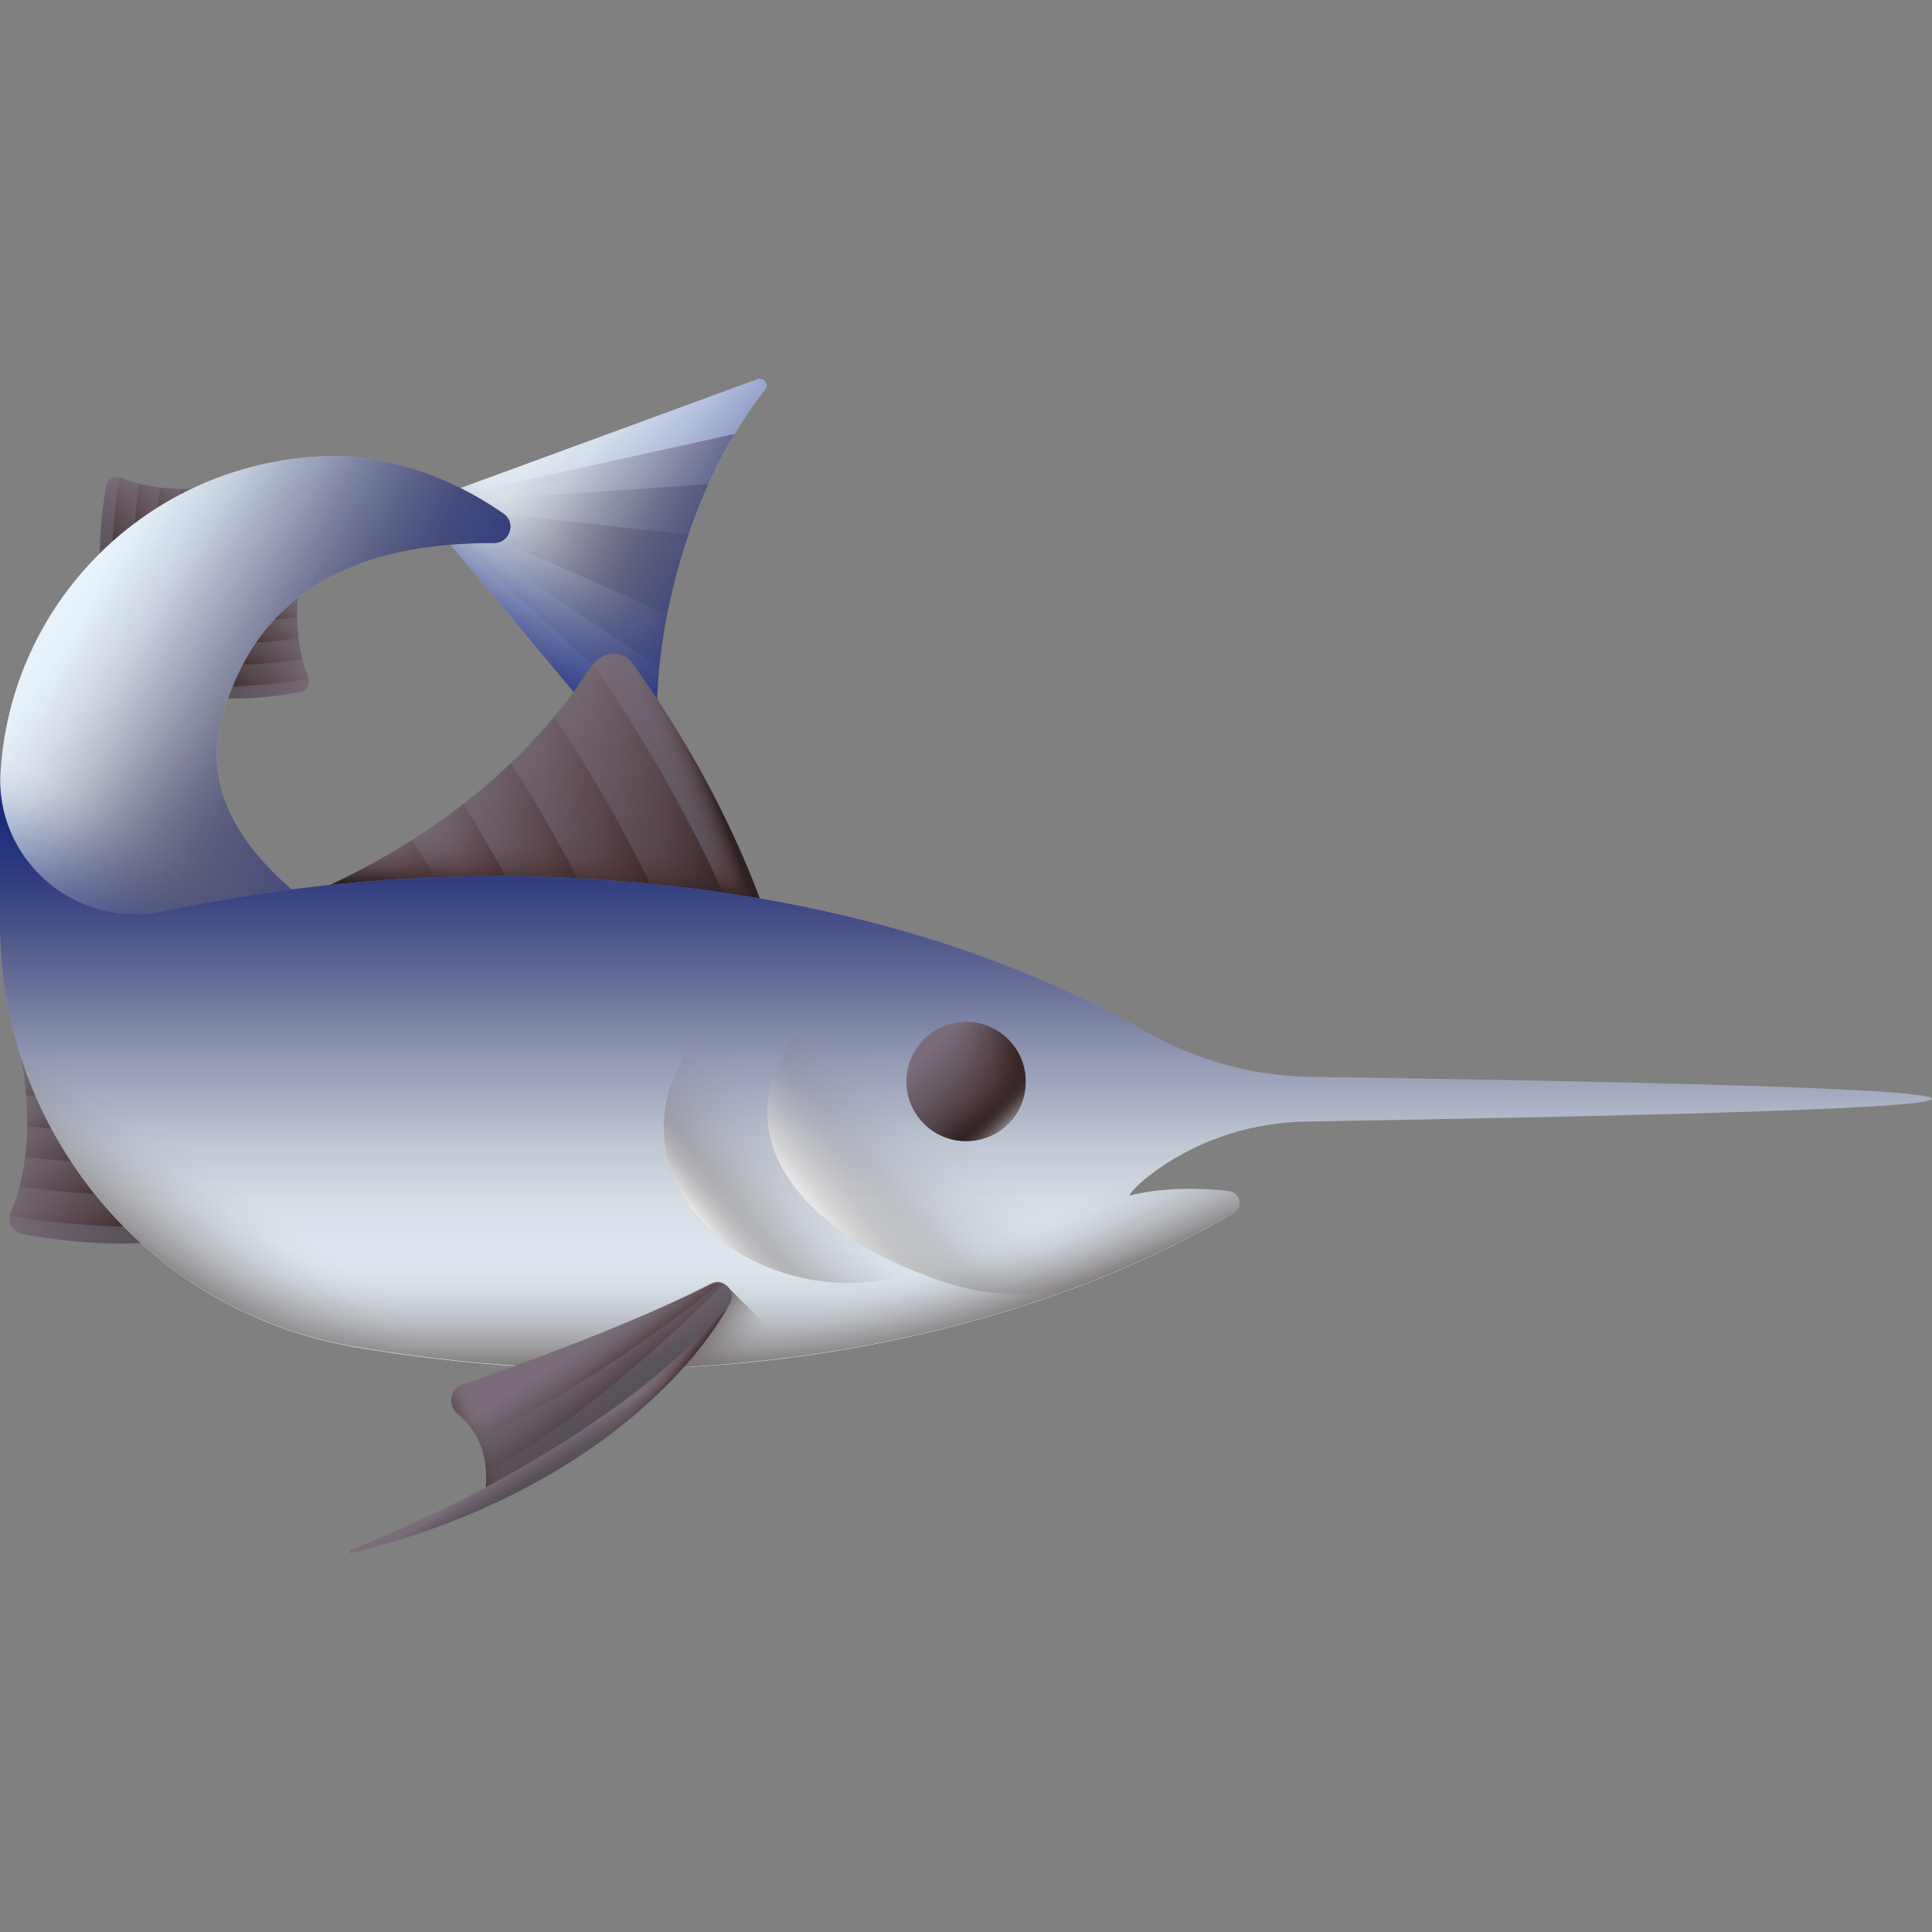 <svg id="Layer_16" enable-background="new 0 0 512 512" viewBox="0 0 512 512" xmlns="http://www.w3.org/2000/svg" xmlns:xlink="http://www.w3.org/1999/xlink"><rect x="0" y="0" width="512" height="512" fill="#808080" stroke="none"/><linearGradient id="lg1"><stop offset="0" stop-color="#eaf6ff"/><stop offset=".15" stop-color="#e6f1fa"/><stop offset=".319" stop-color="#dbe4ec"/><stop offset=".497" stop-color="#c9cfd6"/><stop offset=".681" stop-color="#b0b2b6"/><stop offset=".869" stop-color="#908c8e"/><stop offset="1" stop-color="#766e6e"/></linearGradient><linearGradient id="SVGID_1_" gradientTransform="matrix(.966 .259 .259 -.966 -123.188 468.327)" gradientUnits="userSpaceOnUse" x1="166.398" x2="221.704" xlink:href="#lg1" y1="434.83" y2="336.2"/><linearGradient id="lg2"><stop offset="0" stop-color="#766e6e" stop-opacity="0"/><stop offset=".166" stop-color="#766e6e" stop-opacity=".04"/><stop offset=".356" stop-color="#766e6e" stop-opacity=".158"/><stop offset=".558" stop-color="#766e6e" stop-opacity=".353"/><stop offset=".769" stop-color="#766e6e" stop-opacity=".626"/><stop offset=".985" stop-color="#766e6e" stop-opacity=".973"/><stop offset="1" stop-color="#766e6e"/></linearGradient><linearGradient id="SVGID_00000096050392897017970550000017120159864674368681_" gradientTransform="matrix(.966 .259 .259 -.966 -123.188 468.327)" gradientUnits="userSpaceOnUse" x1="146.772" x2="230.394" xlink:href="#lg2" y1="383.78" y2="383.78"/><linearGradient id="SVGID_00000000935334686981493170000017378268922777303448_" gradientTransform="matrix(.966 .259 .259 -.966 -123.188 468.327)" gradientUnits="userSpaceOnUse" x1="159.063" x2="220.349" xlink:href="#lg2" y1="383.78" y2="383.78"/><linearGradient id="SVGID_00000009556830960073351980000015435608072915805843_" gradientTransform="matrix(.966 .259 .259 -.966 -123.188 468.327)" gradientUnits="userSpaceOnUse" x1="156.604" x2="209.934" xlink:href="#lg2" y1="383.78" y2="383.78"/><linearGradient id="lg3"><stop offset="0" stop-color="#1f3596" stop-opacity="0"/><stop offset=".142" stop-color="#1e3494" stop-opacity=".06"/><stop offset=".356" stop-color="#1d3290" stop-opacity=".225"/><stop offset=".615" stop-color="#1c2f89" stop-opacity=".496"/><stop offset=".907" stop-color="#192b80" stop-opacity=".869"/><stop offset="1" stop-color="#192a7d"/></linearGradient><linearGradient id="SVGID_00000058585274878413240040000011469595846567078576_" gradientTransform="matrix(.966 .259 .259 -.966 -123.188 468.327)" gradientUnits="userSpaceOnUse" x1="189.552" x2="174.189" xlink:href="#lg3" y1="377.732" y2="344.548"/><linearGradient id="SVGID_00000112610829423154901900000011749508237288854425_" gradientTransform="matrix(.966 .259 .259 -.966 -123.188 468.327)" gradientUnits="userSpaceOnUse" x1="165.55" x2="241.136" xlink:href="#lg3" y1="401.513" y2="376.317"/><linearGradient id="lg4"><stop offset="0" stop-color="#7a6d79"/><stop offset=".255" stop-color="#6c616c"/><stop offset=".683" stop-color="#5b535b"/><stop offset="1" stop-color="#554e56"/></linearGradient><linearGradient id="SVGID_00000070088325335539480530000003611070463135204023_" gradientTransform="matrix(-.698 .716 .716 .698 -224.955 -56.208)" gradientUnits="userSpaceOnUse" x1="-57.034" x2="-35.42" xlink:href="#lg4" y1="374.947" y2="352.979"/><linearGradient id="lg5"><stop offset="0" stop-color="#593636" stop-opacity="0"/><stop offset=".277" stop-color="#543333" stop-opacity=".101"/><stop offset=".596" stop-color="#482d2e" stop-opacity=".396"/><stop offset=".933" stop-color="#332224" stop-opacity=".883"/><stop offset="1" stop-color="#2f2022"/></linearGradient><linearGradient id="SVGID_00000108277311168384222770000002905632218168220833_" gradientTransform="matrix(-.698 .716 .716 .698 -224.955 -56.208)" gradientUnits="userSpaceOnUse" x1="-46.846" x2="-28.775" xlink:href="#lg5" y1="372.447" y2="378.707"/><linearGradient id="SVGID_00000148631777007853856840000009853072006166286766_" gradientTransform="matrix(-.698 .716 .716 .698 -224.955 -56.208)" gradientUnits="userSpaceOnUse" x1="-51.107" x2="-33.981" xlink:href="#lg5" y1="369.4" y2="375.424"/><linearGradient id="SVGID_00000008859613488636852010000003123887330472512897_" gradientTransform="matrix(-.698 .716 .716 .698 -224.955 -56.208)" gradientUnits="userSpaceOnUse" x1="-54.799" x2="-40.153" xlink:href="#lg5" y1="366.898" y2="372.095"/><linearGradient id="SVGID_00000168834907419244324920000011088031728769635985_" gradientTransform="matrix(-.698 .716 .716 .698 -224.955 -56.208)" gradientUnits="userSpaceOnUse" x1="-57.173" x2="-47.252" xlink:href="#lg5" y1="365.245" y2="368.671"/><linearGradient id="SVGID_00000150093042250880391560000006047019552739447436_" gradientTransform="matrix(-.698 .716 .716 .698 -224.955 -56.208)" gradientUnits="userSpaceOnUse" x1="-62.293" x2="-52.372" xlink:href="#lg5" y1="362.882" y2="366.19"/><linearGradient id="SVGID_00000141456706020257177350000009624903472914776213_" gradientTransform="matrix(-.716 .698 -.698 -.716 46.243 214.99)" gradientUnits="userSpaceOnUse" x1="-63.127" x2="-41.513" xlink:href="#lg4" y1="64.003" y2="42.034"/><linearGradient id="SVGID_00000172423460953845426530000007915715361303100578_" gradientTransform="matrix(-.716 .698 -.698 -.716 46.243 214.99)" gradientUnits="userSpaceOnUse" x1="-52.939" x2="-34.868" xlink:href="#lg5" y1="61.502" y2="67.762"/><linearGradient id="SVGID_00000160178636648022111430000008714305903508080060_" gradientTransform="matrix(-.716 .698 -.698 -.716 46.243 214.99)" gradientUnits="userSpaceOnUse" x1="-57.2" x2="-40.074" xlink:href="#lg5" y1="58.456" y2="64.479"/><linearGradient id="SVGID_00000004510465951269290010000009389735256123401635_" gradientTransform="matrix(-.716 .698 -.698 -.716 46.243 214.99)" gradientUnits="userSpaceOnUse" x1="-60.892" x2="-46.246" xlink:href="#lg5" y1="55.954" y2="61.15"/><linearGradient id="SVGID_00000159442297115868315430000007700788004909226662_" gradientTransform="matrix(-.716 .698 -.698 -.716 46.243 214.99)" gradientUnits="userSpaceOnUse" x1="-63.266" x2="-53.345" xlink:href="#lg5" y1="54.301" y2="57.726"/><linearGradient id="SVGID_00000177454440104153294240000014366128615658590397_" gradientTransform="matrix(-.716 .698 -.698 -.716 46.243 214.99)" gradientUnits="userSpaceOnUse" x1="-68.386" x2="-58.465" xlink:href="#lg5" y1="51.938" y2="55.245"/><linearGradient id="SVGID_00000039844500450405411750000007878731787494981785_" gradientTransform="matrix(1 0 0 -1 0 514)" gradientUnits="userSpaceOnUse" x1="26.878" x2="97.473" xlink:href="#lg1" y1="357.919" y2="308.992"/><linearGradient id="SVGID_00000070802488746251236300000002307367781185374387_" gradientTransform="matrix(1 0 0 -1 0 514)" gradientUnits="userSpaceOnUse" x1="69.764" x2="101.916" xlink:href="#lg3" y1="330.596" y2="264.894"/><linearGradient id="SVGID_00000168832685355020453500000009149838666287264916_" gradientTransform="matrix(1 0 0 -1 0 514)" gradientUnits="userSpaceOnUse" x1="14.444" x2="83.408" xlink:href="#lg2" y1="364.657" y2="318.991"/><linearGradient id="SVGID_00000038373785248394388940000001497651190049393077_" gradientTransform="matrix(1 0 0 -1 0 514)" gradientUnits="userSpaceOnUse" x1="20.562" x2="133.094" xlink:href="#lg3" y1="347.435" y2="301.304"/><linearGradient id="SVGID_00000129893529760086295730000014819083954746835094_" gradientTransform="matrix(1 0 0 -1 0 514)" gradientUnits="userSpaceOnUse" x1="51.061" x2="25.433" xlink:href="#lg3" y1="283.428" y2="240.559"/><linearGradient id="SVGID_00000098926701706416378620000008526136690783316628_" gradientTransform="matrix(.698 .716 -.716 .698 304.536 -56.209)" gradientUnits="userSpaceOnUse" x1="42.877" x2="74.2" xlink:href="#lg4" y1="466.429" y2="434.592"/><linearGradient id="SVGID_00000100351714990200244510000015839760095226308994_" gradientTransform="matrix(.698 .716 -.716 .698 304.536 -56.209)" gradientUnits="userSpaceOnUse" x1="57.642" x2="83.83" xlink:href="#lg5" y1="462.805" y2="471.877"/><linearGradient id="SVGID_00000023242184521700245170000004745044816177354905_" gradientTransform="matrix(.698 .716 -.716 .698 304.536 -56.209)" gradientUnits="userSpaceOnUse" x1="51.467" x2="76.285" xlink:href="#lg5" y1="458.39" y2="467.119"/><linearGradient id="SVGID_00000132088441455627813000000015825269276979693206_" gradientTransform="matrix(.698 .716 -.716 .698 304.536 -56.209)" gradientUnits="userSpaceOnUse" x1="46.117" x2="67.341" xlink:href="#lg5" y1="454.764" y2="462.295"/><linearGradient id="SVGID_00000096035563076942053760000009647776508669808260_" gradientTransform="matrix(.698 .716 -.716 .698 304.536 -56.209)" gradientUnits="userSpaceOnUse" x1="42.676" x2="57.053" xlink:href="#lg5" y1="452.369" y2="457.332"/><linearGradient id="SVGID_00000155844738023667560780000009101808620229707451_" gradientTransform="matrix(.698 .716 -.716 .698 304.536 -56.209)" gradientUnits="userSpaceOnUse" x1="35.256" x2="49.633" xlink:href="#lg5" y1="448.944" y2="453.737"/><linearGradient id="SVGID_00000067219350166571813550000010846833808343922307_" gradientTransform="matrix(1.793 .424 .523 -2.216 57.694 596.041)" gradientUnits="userSpaceOnUse" x1="-16.629" x2="13.981" xlink:href="#lg4" y1="176.029" y2="144.917"/><linearGradient id="SVGID_00000008842045666479973860000009894161258588263297_" gradientTransform="matrix(1 0 0 -1 0 514)" gradientUnits="userSpaceOnUse" x1="139.124" x2="138.658" xlink:href="#lg5" y1="291.947" y2="278.666"/><linearGradient id="SVGID_00000138539999993687754480000000854316033416840850_" gradientTransform="matrix(1 0 0 -1 0 514)" gradientUnits="userSpaceOnUse" x1="178.812" x2="186.967" xlink:href="#lg5" y1="306.881" y2="309.91"/><linearGradient id="SVGID_00000039130375043145178970000010773465762401594246_" gradientTransform="matrix(1.793 .424 .523 -2.216 57.694 596.041)" gradientUnits="userSpaceOnUse" x1="-2.2" x2="23.391" xlink:href="#lg5" y1="172.488" y2="181.353"/><linearGradient id="SVGID_00000058564434320691207060000009442330296347143867_" gradientTransform="matrix(1.793 .424 .523 -2.216 57.694 596.041)" gradientUnits="userSpaceOnUse" x1="-8.235" x2="16.019" xlink:href="#lg5" y1="168.173" y2="176.704"/><linearGradient id="SVGID_00000165955789687292701140000015039119514767356550_" gradientTransform="matrix(1.793 .424 .523 -2.216 57.694 596.041)" gradientUnits="userSpaceOnUse" x1="-13.463" x2="7.278" xlink:href="#lg5" y1="164.63" y2="171.99"/><linearGradient id="SVGID_00000136407555809296754000000000501917481884178090_" gradientTransform="matrix(1.793 .424 .523 -2.216 57.694 596.041)" gradientUnits="userSpaceOnUse" x1="-16.825" x2="-2.775" xlink:href="#lg5" y1="162.289" y2="167.14"/><linearGradient id="SVGID_00000078011716225308132990000018393619496428699310_" gradientTransform="matrix(1.793 .424 .523 -2.216 57.694 596.041)" gradientUnits="userSpaceOnUse" x1="-24.076" x2="-10.026" xlink:href="#lg5" y1="158.943" y2="163.626"/><linearGradient id="SVGID_00000180368643870070194420000010665930219505782915_" gradientTransform="matrix(1 0 0 -1 0 514)" gradientUnits="userSpaceOnUse" x1="256" x2="256" xlink:href="#lg1" y1="139.574" y2="286.324"/><linearGradient id="SVGID_00000173144682567365031420000011061910337548525500_" gradientTransform="matrix(1 0 0 -1 0 514)" gradientUnits="userSpaceOnUse" x1="256" x2="256" xlink:href="#lg3" y1="196.19" y2="298.958"/><linearGradient id="SVGID_00000014602334766268071880000011137468899311006881_" gradientTransform="matrix(1 0 0 -1 0 514)" gradientUnits="userSpaceOnUse" x1="53.47" x2="34.366" xlink:href="#lg2" y1="206.203" y2="180.108"/><linearGradient id="SVGID_00000029740058846414360890000005814203781217265287_" gradientTransform="matrix(0 1 -1 0 6342.218 -3418.529)" gradientUnits="userSpaceOnUse" x1="3696.012" x2="3711.491" xlink:href="#lg4" y1="6095.379" y2="6079.9"/><linearGradient id="SVGID_00000078760675145939288840000015264420977750514075_" gradientTransform="matrix(0 1 -1 0 6342.218 -3418.529)" gradientUnits="userSpaceOnUse" x1="3705.173" x2="3705.173" xlink:href="#lg5" y1="6090.307" y2="6072.491"/><linearGradient id="SVGID_00000031907227101250442630000014539264949753489598_" gradientTransform="matrix(0 1 -1 0 6342.218 -3418.529)" gradientUnits="userSpaceOnUse" x1="3699.576" x2="3714.068" xlink:href="#lg5" y1="6090.376" y2="6079.61"/><linearGradient id="SVGID_00000168110094599912392880000017839214589429536160_" gradientTransform="matrix(0 1 -1 0 6342.218 -3418.529)" gradientUnits="userSpaceOnUse" x1="3711.073" x2="3718.545" y1="6080.317" y2="6072.846"><stop offset="0" stop-color="#fff" stop-opacity="0"/><stop offset=".161" stop-color="#fff" stop-opacity=".013"/><stop offset=".291" stop-color="#fff" stop-opacity=".052"/><stop offset=".41" stop-color="#fff" stop-opacity=".119"/><stop offset=".524" stop-color="#fff" stop-opacity=".213"/><stop offset=".633" stop-color="#fff" stop-opacity=".335"/><stop offset=".738" stop-color="#fff" stop-opacity=".484"/><stop offset=".841" stop-color="#fff" stop-opacity=".661"/><stop offset=".939" stop-color="#fff" stop-opacity=".86"/><stop offset="1" stop-color="#fff"/></linearGradient><linearGradient id="SVGID_00000027588054642236334030000000858436348809666696_" gradientTransform="matrix(1 0 0 -1 0 514)" gradientUnits="userSpaceOnUse" x1="172.025" x2="172.025" xlink:href="#lg2" y1="182.444" y2="149.955"/><linearGradient id="SVGID_00000137815083077739653610000015607821231834869128_" gradientTransform="matrix(1 0 0 -1 0 514)" gradientUnits="userSpaceOnUse" x1="192.176" x2="201.029" xlink:href="#lg2" y1="156.015" y2="135.047"/><linearGradient id="SVGID_00000078013204279867140810000008107268856476646810_" gradientTransform="matrix(1 0 0 -1 0 514)" gradientUnits="userSpaceOnUse" x1="197.461" x2="185.113" xlink:href="#lg2" y1="151.247" y2="160.101"/><linearGradient id="SVGID_00000030471161998892957060000003204883545511256231_" gradientTransform="matrix(1 0 0 -1 0 514)" gradientUnits="userSpaceOnUse" x1="217.605" x2="185.453" xlink:href="#lg2" y1="208.449" y2="179.791"/><linearGradient id="lg6"><stop offset="0" stop-color="#fff" stop-opacity="0"/><stop offset=".092" stop-color="#fff" stop-opacity=".024"/><stop offset=".218" stop-color="#fff" stop-opacity=".092"/><stop offset=".362" stop-color="#fff" stop-opacity=".203"/><stop offset=".52" stop-color="#fff" stop-opacity=".359"/><stop offset=".69" stop-color="#fff" stop-opacity=".559"/><stop offset=".866" stop-color="#fff" stop-opacity=".798"/><stop offset="1" stop-color="#fff"/></linearGradient><linearGradient id="SVGID_00000106834208700420674320000007802691563647560833_" gradientTransform="matrix(1 0 0 -1 0 514)" gradientUnits="userSpaceOnUse" x1="198.679" x2="188.679" xlink:href="#lg6" y1="192.882" y2="184.462"/><linearGradient id="SVGID_00000123433080334977458030000012750372309261690254_" gradientTransform="matrix(.806 -.592 -.592 -.806 892.003 1369.948)" gradientUnits="userSpaceOnUse" x1="5.145" x2="3.82" xlink:href="#lg4" y1="1253.129" y2="1232.921"/><linearGradient id="SVGID_00000117641550576509039440000008180335029823306137_" gradientTransform="matrix(-.907 .422 .422 .907 3681.037 -3304.924)" gradientUnits="userSpaceOnUse" x1="4741.586" x2="4738.073" xlink:href="#lg5" y1="1837.236" y2="1850.031"/><linearGradient id="SVGID_00000162312065689608553210000017431563155045849008_" gradientTransform="matrix(-.907 .422 .422 .907 3681.037 -3304.924)" gradientUnits="userSpaceOnUse" x1="4740.367" x2="4738.634" xlink:href="#lg5" y1="1834.483" y2="1843.392"/><linearGradient id="SVGID_00000085218216667414556180000005068449132153512065_" gradientTransform="matrix(-.806 .592 .592 .806 3330.85 -3369.01)" gradientUnits="userSpaceOnUse" x1="4798.953" x2="4807.304" xlink:href="#lg5" y1="1124.211" y2="1122.392"/><linearGradient id="SVGID_00000075852790882776914110000000516760730452790965_" gradientTransform="matrix(.992 -.126 -.126 -.992 -160.289 511.805)" gradientUnits="userSpaceOnUse" x1="319.799" x2="322.36" xlink:href="#lg4" y1="88.665" y2="82.775"/><linearGradient id="SVGID_00000116236426848205235100000002657909545877944965_" gradientTransform="matrix(.992 -.126 -.126 -.992 -160.289 511.805)" gradientUnits="userSpaceOnUse" x1="327.843" x2="332.537" xlink:href="#lg5" y1="83.584" y2="78.889"/><linearGradient id="SVGID_00000064354395743210079290000009322066354250038973_" gradientTransform="matrix(1 0 0 -1 0 514)" gradientUnits="userSpaceOnUse" x1="275.167" x2="240.219" xlink:href="#lg2" y1="194.613" y2="155.471"/><linearGradient id="SVGID_00000137812063936903513450000002120735948075197855_" gradientTransform="matrix(1 0 0 -1 0 514)" gradientUnits="userSpaceOnUse" x1="250.604" x2="232.897" xlink:href="#lg6" y1="183.079" y2="168.168"/><g><g><path d="m179.3 152.1c-5.3 19.6-6.4 38.6-4.1 53.9.3 1.8-2 2.8-3.1 1.4l-61.7-73.8 90.3-33.1c1.7-.6 3.2 1.4 2 2.8-9.6 12.2-18.1 29.1-23.4 48.8z" fill="url(#SVGID_1_)"/><path d="m179.3 152.1c3.7-14 9.1-26.6 15.4-37.1l-84.3 18.6 63.7 58.2c-.2-12.2 1.5-25.8 5.2-39.7z" fill="url(#SVGID_00000096050392897017970550000017120159864674368681_)"/><path d="m179.3 152.1c2.3-8.5 5.1-16.5 8.5-23.8l-77.4 5.3 64.3 43.3c.9-8 2.4-16.3 4.6-24.8z" fill="url(#SVGID_00000000935334686981493170000017378268922777303448_)"/><path d="m179.3 152.1c1-3.6 2-7 3.2-10.4l-72.1-8.1 66.4 29.1c.8-3.5 1.6-7.1 2.5-10.6z" fill="url(#SVGID_00000009556830960073351980000015435608072915805843_)"/><path d="m179.3 152.1c-5.3 19.6-6.4 38.6-4.1 53.9.3 1.8-2 2.8-3.1 1.4l-61.7-73.8 90.3-33.1c1.7-.6 3.2 1.4 2 2.8-9.6 12.2-18.1 29.1-23.4 48.8z" fill="url(#SVGID_00000058585274878413240040000011469595846567078576_)"/><path d="m179.3 152.1c-5.3 19.6-6.4 38.6-4.1 53.9.3 1.8-2 2.8-3.1 1.4l-61.7-73.8 90.3-33.1c1.7-.6 3.2 1.4 2 2.8-9.6 12.2-18.1 29.1-23.4 48.8z" fill="url(#SVGID_00000112610829423154901900000011749508237288854425_)"/></g><g><path d="m55 184.8s10.3 1.3 24.6-1.4c1.7-.3 2.7-2.2 2.1-3.8-2.1-5.2-5.2-16.8-.4-34.8 0-.1-26.3 40-26.3 40z" fill="url(#SVGID_00000070088325335539480530000003611070463135204023_)"/><g><path d="m81.3 144.7-24.4 37.2c5.7.1 14.4-.2 24.9-2 0-.2-.1-.3-.1-.5-2.1-5.1-5.2-16.7-.4-34.7z" fill="url(#SVGID_00000108277311168384222770000002905632218168220833_)"/><path d="m81.3 144.7-20.6 31.5c5 0 11.7-.3 19.5-1.5-1.7-6.3-2.6-16.3 1.1-30z" fill="url(#SVGID_00000148631777007853856840000009853072006166286766_)"/><path d="m81.3 144.7-16.8 25.7c4.1-.1 9.1-.4 14.6-1.2-.7-6.1-.6-14.3 2.2-24.5z" fill="url(#SVGID_00000008859613488636852010000003123887330472512897_)"/><path d="m81.3 144.7-13 19.8c3.1-.1 6.6-.4 10.4-.9 0-5.2.6-11.5 2.6-18.9z" fill="url(#SVGID_00000168834907419244324920000011088031728769635985_)"/><path d="m81.3 144.7-9.1 13.9c2.1-.1 4.4-.3 6.7-.6.3-4 1.1-8.4 2.4-13.3z" fill="url(#SVGID_00000150093042250880391560000006047019552739447436_)"/></g></g><g><path d="m26.8 153.3s-1.3-10.3 1.4-24.6c.3-1.7 2.2-2.7 3.8-2.1 5.2 2.1 16.8 5.2 34.8.4.1.1-40 26.3-40 26.3z" fill="url(#SVGID_00000141456706020257177350000009624903472914776213_)"/><g><path d="m66.9 127.1-37.2 24.4c-.1-5.7.2-14.4 2-24.9.2 0 .3.1.5.1 5 2.1 16.7 5.2 34.7.4z" fill="url(#SVGID_00000172423460953845426530000007915715361303100578_)"/><path d="m66.9 127.1-31.5 20.6c0-5 .3-11.7 1.5-19.5 6.3 1.6 16.3 2.5 30-1.1z" fill="url(#SVGID_00000160178636648022111430000008714305903508080060_)"/><path d="m66.9 127.1-25.7 16.8c.1-4.1.4-9.1 1.2-14.6 6.1.7 14.2.5 24.5-2.2z" fill="url(#SVGID_00000004510465951269290010000009389735256123401635_)"/><path d="m66.9 127.1-19.8 13c.1-3.1.4-6.6.9-10.4 5.2 0 11.5-.7 18.9-2.6z" fill="url(#SVGID_00000159442297115868315430000007700788004909226662_)"/><path d="m66.9 127.1-13.9 9.1c.1-2.1.3-4.4.6-6.7 4-.4 8.4-1.1 13.3-2.4z" fill="url(#SVGID_00000177454440104153294240000014366128615658590397_)"/></g></g><path d="m58.7 190.6c-11.2 41.2 54.5 66.6 54.5 66.6-22.8-3.4-54.5-2.6-80-7.3-19.3-3.5-33.2-20.4-33.2-39.9 0-46.2 35.3-84.7 81.3-88.8.5 0 .9-.1 1.4-.1 18.7-1.5 36.1 4.9 50.7 15 3.5 2.4 1.7 7.8-2.5 7.8h-.1c-51.1-.1-66.4 25.9-72.1 46.7z" fill="url(#SVGID_00000039844500450405411750000007878731787494981785_)"/><path d="m58.7 190.6c-11.2 41.2 54.5 66.6 54.5 66.6-22.8-3.4-54.5-2.6-80-7.3-19.3-3.5-33.2-20.4-33.2-39.9 0-46.2 35.3-84.7 81.3-88.8.5 0 .9-.1 1.4-.1 18.7-1.5 36.1 4.9 50.7 15 3.5 2.4 1.7 7.8-2.5 7.8h-.1c-51.1-.1-66.4 25.9-72.1 46.7z" fill="url(#SVGID_00000070802488746251236300000002307367781185374387_)"/><path d="m58.7 190.6c-11.2 41.2 54.5 66.6 54.5 66.6-22.8-3.4-54.5-2.6-80-7.3-19.3-3.5-33.2-20.4-33.2-39.9 0-46.2 35.3-84.7 81.3-88.8.5 0 .9-.1 1.4-.1 18.7-1.5 36.1 4.9 50.7 15 3.5 2.4 1.7 7.8-2.5 7.8h-.1c-51.1-.1-66.4 25.9-72.1 46.7z" fill="url(#SVGID_00000168832685355020453500000009149838666287264916_)"/><path d="m58.7 190.6c-11.2 41.2 54.5 66.6 54.5 66.6-22.8-3.4-54.5-2.6-80-7.3-19.3-3.5-33.2-20.4-33.2-39.9 0-46.2 35.3-84.7 81.3-88.8.5 0 .9-.1 1.4-.1 18.7-1.5 36.1 4.9 50.7 15 3.5 2.4 1.7 7.8-2.5 7.8h-.1c-51.1-.1-66.4 25.9-72.1 46.7z" fill="url(#SVGID_00000038373785248394388940000001497651190049393077_)"/><path d="m113.2 257.2c-22.8-3.4-54.5-2.6-80-7.3-19.3-3.5-33.2-20.4-33.2-39.9 0-23.1 8.8-44.3 23.4-60.2l36.6 36.6c-.5 1.4-.9 2.9-1.3 4.2-11.2 41.2 54.5 66.6 54.5 66.6z" fill="url(#SVGID_00000129893529760086295730000014819083954746835094_)"/><g><path d="m41.5 329.1s-14.9 1.9-35.7-2.1c-2.5-.5-4-3.2-3-5.5 3.2-7.5 7.7-24.4.7-50.5z" fill="url(#SVGID_00000098926701706416378620000008526136690783316628_)"/><g><path d="m3.5 271 35.3 54c-8.2.2-20.9-.2-36.2-2.8.1-.2.1-.4.2-.7 3.2-7.5 7.7-24.4.7-50.5z" fill="url(#SVGID_00000100351714990200244510000015839760095226308994_)"/><path d="m3.5 271 29.9 45.6c-7.2 0-16.9-.5-28.2-2.2 2.3-9 3.6-23.5-1.7-43.4z" fill="url(#SVGID_00000023242184521700245170000004745044816177354905_)"/><path d="m3.5 271 24.4 37.2c-5.9-.1-13.1-.6-21.2-1.7 1-8.8.7-20.7-3.2-35.5z" fill="url(#SVGID_00000132088441455627813000000015825269276979693206_)"/><path d="m3.5 271 18.8 28.7c-4.5-.2-9.6-.6-15.1-1.3.1-7.5-.9-16.7-3.7-27.4z" fill="url(#SVGID_00000096035563076942053760000009647776508669808260_)"/><path d="m3.5 271 13.2 20.1c-3-.2-6.3-.5-9.8-.9-.5-5.7-1.5-12.1-3.4-19.2z" fill="url(#SVGID_00000155844738023667560780000009101808620229707451_)"/></g></g><g><path d="m201.6 239s-9.8-29.7-33.9-63.1c-2.9-4.1-8.5-3.4-11.5 1.3-9.4 14.8-32.8 43.6-80.8 62.5z" fill="url(#SVGID_00000067219350166571813550000010846833808343922307_)"/><path d="m201.6 239s-9.8-29.7-33.9-63.1c-2.9-4.1-8.5-3.4-11.5 1.3-9.4 14.8-32.8 43.6-80.8 62.5z" fill="url(#SVGID_00000008842045666479973860000009894161258588263297_)"/><path d="m201.6 239s-9.8-29.7-33.9-63.1c-2.9-4.1-8.5-3.4-11.5 1.3-9.4 14.8-32.8 43.6-80.8 62.5z" fill="url(#SVGID_00000138539999993687754480000000854316033416840850_)"/><g><path d="m75.4 239.7 117.3-.7c-6.8-15.3-18.3-38.2-35.6-63-.3.4-.6.8-.9 1.2-9.4 14.8-32.7 43.5-80.8 62.5z" fill="url(#SVGID_00000039130375043145178970000010773465762401594246_)"/><path d="m75.4 239.7 99.2-.6c-6.2-13.3-15.3-30.5-27.7-49.2-12.7 15.3-35 35.4-71.5 49.8z" fill="url(#SVGID_00000058564434320691207060000009442330296347143867_)"/><path d="m75.4 239.7 80.9-.5c-5.3-10.7-12.2-23.4-20.9-37-13.4 12.8-32.7 26.7-60 37.5z" fill="url(#SVGID_00000165955789687292701140000015039119514767356550_)"/><path d="m75.4 239.7 62.4-.4c-4.2-8-9.2-16.9-15-26.3-12.2 9.5-27.7 18.9-47.4 26.7z" fill="url(#SVGID_00000136407555809296754000000000501917481884178090_)"/><path d="m75.4 239.7 43.7-.2c-2.9-5.4-6.2-11-9.8-16.9-9.6 6.1-20.8 11.9-33.9 17.1z" fill="url(#SVGID_00000078011716225308132990000018393619496428699310_)"/></g></g><path d="m512 291.2c0 2.9-93.4 4.8-165.5 6-14.2.2-28.1 4.5-39.7 12.7-3.4 2.4-6.2 4.8-7.6 7 0 0 9.8-3.1 26.3-1.3 3.2.4 4.1 4.2 1.4 5.8-24 14.4-107.8 56.8-232.9 35.6-.1 0-.3 0-.5-.1-.4-.1-.8-.1-1.1-.2-53.6-9.9-92.4-57-92.4-111.6v-38.6c0 22.8 21 39.7 43.3 35 38.3-8.1 77.8-11.1 117.1-8.3 68.7 4.8 115.5 24.3 143.1 40.1 13.3 7.6 28.2 11.8 43.5 12.1 72 1 165 2.8 165 5.8z" fill="url(#SVGID_00000180368643870070194420000010665930219505782915_)"/><path d="m512 291.2c0 2.9-93.4 4.8-165.5 6-14.2.2-28.1 4.5-39.7 12.7-3.4 2.4-6.2 4.8-7.6 7 0 0 9.8-3.1 26.3-1.3 3.2.4 4.1 4.2 1.4 5.8-24 14.4-107.8 56.8-232.9 35.6-.1 0-.3 0-.5-.1-.4-.1-.8-.1-1.1-.2-53.6-9.9-92.4-57-92.4-111.6v-38.6c0 22.8 21 39.7 43.3 35 38.3-8.1 77.8-11.1 117.1-8.3 68.7 4.8 115.5 24.3 143.1 40.1 13.3 7.6 28.2 11.8 43.5 12.1 72 1 165 2.8 165 5.8z" fill="url(#SVGID_00000173144682567365031420000011061910337548525500_)"/><path d="m141.3 232.2v130c-15-.8-30.7-2.5-47.2-5.3-.1 0-.3 0-.5-.1-.4-.1-.8-.1-1.1-.2-53.7-9.8-92.5-56.9-92.5-111.5v-38.6c0 20.2 16.5 35.7 35.8 35.7 2.5 0 5-.3 7.5-.8 32.1-6.8 65-10 98-9.2z" fill="url(#SVGID_00000014602334766268071880000011137468899311006881_)"/><g><circle cx="256" cy="286.6" fill="url(#SVGID_00000029740058846414360890000005814203781217265287_)" r="15.8"/><circle cx="256" cy="286.6" fill="url(#SVGID_00000078760675145939288840000015264420977750514075_)" r="15.8"/><circle cx="256" cy="286.6" fill="url(#SVGID_00000031907227101250442630000014539264949753489598_)" r="15.8"/><circle cx="256" cy="286.6" fill="url(#SVGID_00000168110094599912392880000017839214589429536160_)" r="15.8"/></g><path d="m325.5 315.5c-16.5-1.8-26.3 1.3-26.3 1.3 1.4-2.2 4.2-4.6 7.6-7 4.2-3 8.7-5.4 13.4-7.3h-304.7c16.1 27.6 43.7 48.1 77 54.1.4.1.8.1 1.1.2.2 0 .3 0 .5.1 125.1 21.2 208.9-21.2 232.9-35.6 2.6-1.6 1.7-5.5-1.5-5.8z" fill="url(#SVGID_00000027588054642236334030000000858436348809666696_)"/><path d="m325.5 315.5c-16.5-1.8-26.3 1.3-26.3 1.3 1.4-2.2 4.2-4.6 7.6-7 4.2-3 8.7-5.4 13.4-7.3h-304.7c16.1 27.6 43.7 48.1 77 54.1.4.1.8.1 1.1.2.2 0 .3 0 .5.1 125.1 21.2 208.9-21.2 232.9-35.6 2.6-1.6 1.7-5.5-1.5-5.8z" fill="url(#SVGID_00000137815083077739653610000015607821231834869128_)"/><path d="m211.4 359.5-18.4-18.3-21.5 21.5c14.2-.4 27.4-1.5 39.9-3.2z" fill="url(#SVGID_00000078013204279867140810000008107268856476646810_)"/><ellipse cx="225.1" cy="298.8" fill="url(#SVGID_00000030471161998892957060000003204883545511256231_)" rx="49.2" ry="41.2"/><ellipse cx="225.1" cy="298.8" fill="url(#SVGID_00000106834208700420674320000007802691563647560833_)" rx="49.2" ry="41.2"/><g><g><path d="m193 346.1c-10.8 13-30.7 32.7-62.9 50.1-.7.4-1.6-.2-1.5-1 .6-4.1.8-13.8-7.1-20.2-3-2.4-2.3-7 1.3-8.2 15.5-5.3 44.3-15.8 65.6-26.5 3.7-2 7.3 2.6 4.6 5.8z" fill="url(#SVGID_00000123433080334977458030000012750372309261690254_)"/><path d="m121.5 374.9c5.6 4.5 7.1 10.6 7.3 15.3 23.6-12.5 49.2-36.2 63.1-50-1-.6-2.3-.7-3.6-.1-21.3 10.7-50.1 21.2-65.6 26.5-3.5 1.3-4.1 6-1.2 8.3z" fill="url(#SVGID_00000117641550576509039440000008180335029823306137_)"/><path d="m121.5 374.9c2.3 1.8 3.9 3.9 5 6.1 25.7-11.4 50.6-29.9 64.6-41.1-.8-.3-1.8-.2-2.8.3-21.3 10.7-50.1 21.2-65.6 26.5-3.5 1.2-4.1 5.9-1.2 8.2z" fill="url(#SVGID_00000162312065689608553210000017431563155045849008_)"/><path d="m130.1 396.1c10.3-5.6 19.4-11.4 27.3-17.1l-9.9-21.2c-9.5 3.6-18.3 6.7-24.7 8.9-3.6 1.2-4.3 5.9-1.3 8.2 8 6.3 7.7 16 7.1 20.2-.1.8.8 1.4 1.5 1z" fill="url(#SVGID_00000085218216667414556180000005068449132153512065_)"/></g><path d="m193 346.1s-23 46.4-99.8 65.5c-.5.1-.8-.6-.3-.8 17.9-7.2 69.8-29.8 100.1-64.7z" fill="url(#SVGID_00000075852790882776914110000000516760730452790965_)"/><path d="m193 346.1s-23 46.4-99.8 65.5c-.5.1-.8-.6-.3-.8 17.9-7.2 69.8-29.8 100.1-64.7z" fill="url(#SVGID_00000116236426848205235100000002657909545877944965_)"/></g><path d="m303.5 273.2c-13.4-7.7-31.3-16.2-54-23.5-27.8 9.4-46.2 26-46.2 44.9 0 19.3 19.2 36.2 48 45.5 13.4 4.3 27.8 3.7 40.8-1.6 16.3-6.6 28.1-13 35-17.1 2.7-1.6 1.7-5.5-1.4-5.8-16.5-1.8-26.3 1.3-26.3 1.3 1.4-2.2 4.2-4.6 7.6-7 11.6-8.2 25.5-12.5 39.7-12.7 17.4-.3 36.1-.6 54.3-1 0-.5 0-1 0-1.6 0-2.9-.4-5.7-1.2-8.4-17.7-.4-35.7-.7-52.6-.9-15.5-.3-30.5-4.5-43.7-12.1z" fill="url(#SVGID_00000064354395743210079290000009322066354250038973_)"/><path d="m303.5 273.2c-13.4-7.7-31.3-16.2-54-23.5-27.8 9.4-46.2 26-46.2 44.9 0 19.3 19.2 36.2 48 45.5 13.4 4.3 27.8 3.7 40.8-1.6 16.3-6.6 28.1-13 35-17.1 2.7-1.6 1.7-5.5-1.4-5.8-16.5-1.8-26.3 1.3-26.3 1.3 1.4-2.2 4.2-4.6 7.6-7 11.6-8.2 25.5-12.5 39.7-12.7 17.4-.3 36.1-.6 54.3-1 0-.5 0-1 0-1.6 0-2.9-.4-5.7-1.2-8.4-17.7-.4-35.7-.7-52.6-.9-15.5-.3-30.5-4.5-43.7-12.1z" fill="url(#SVGID_00000137812063936903513450000002120735948075197855_)"/></g></svg>